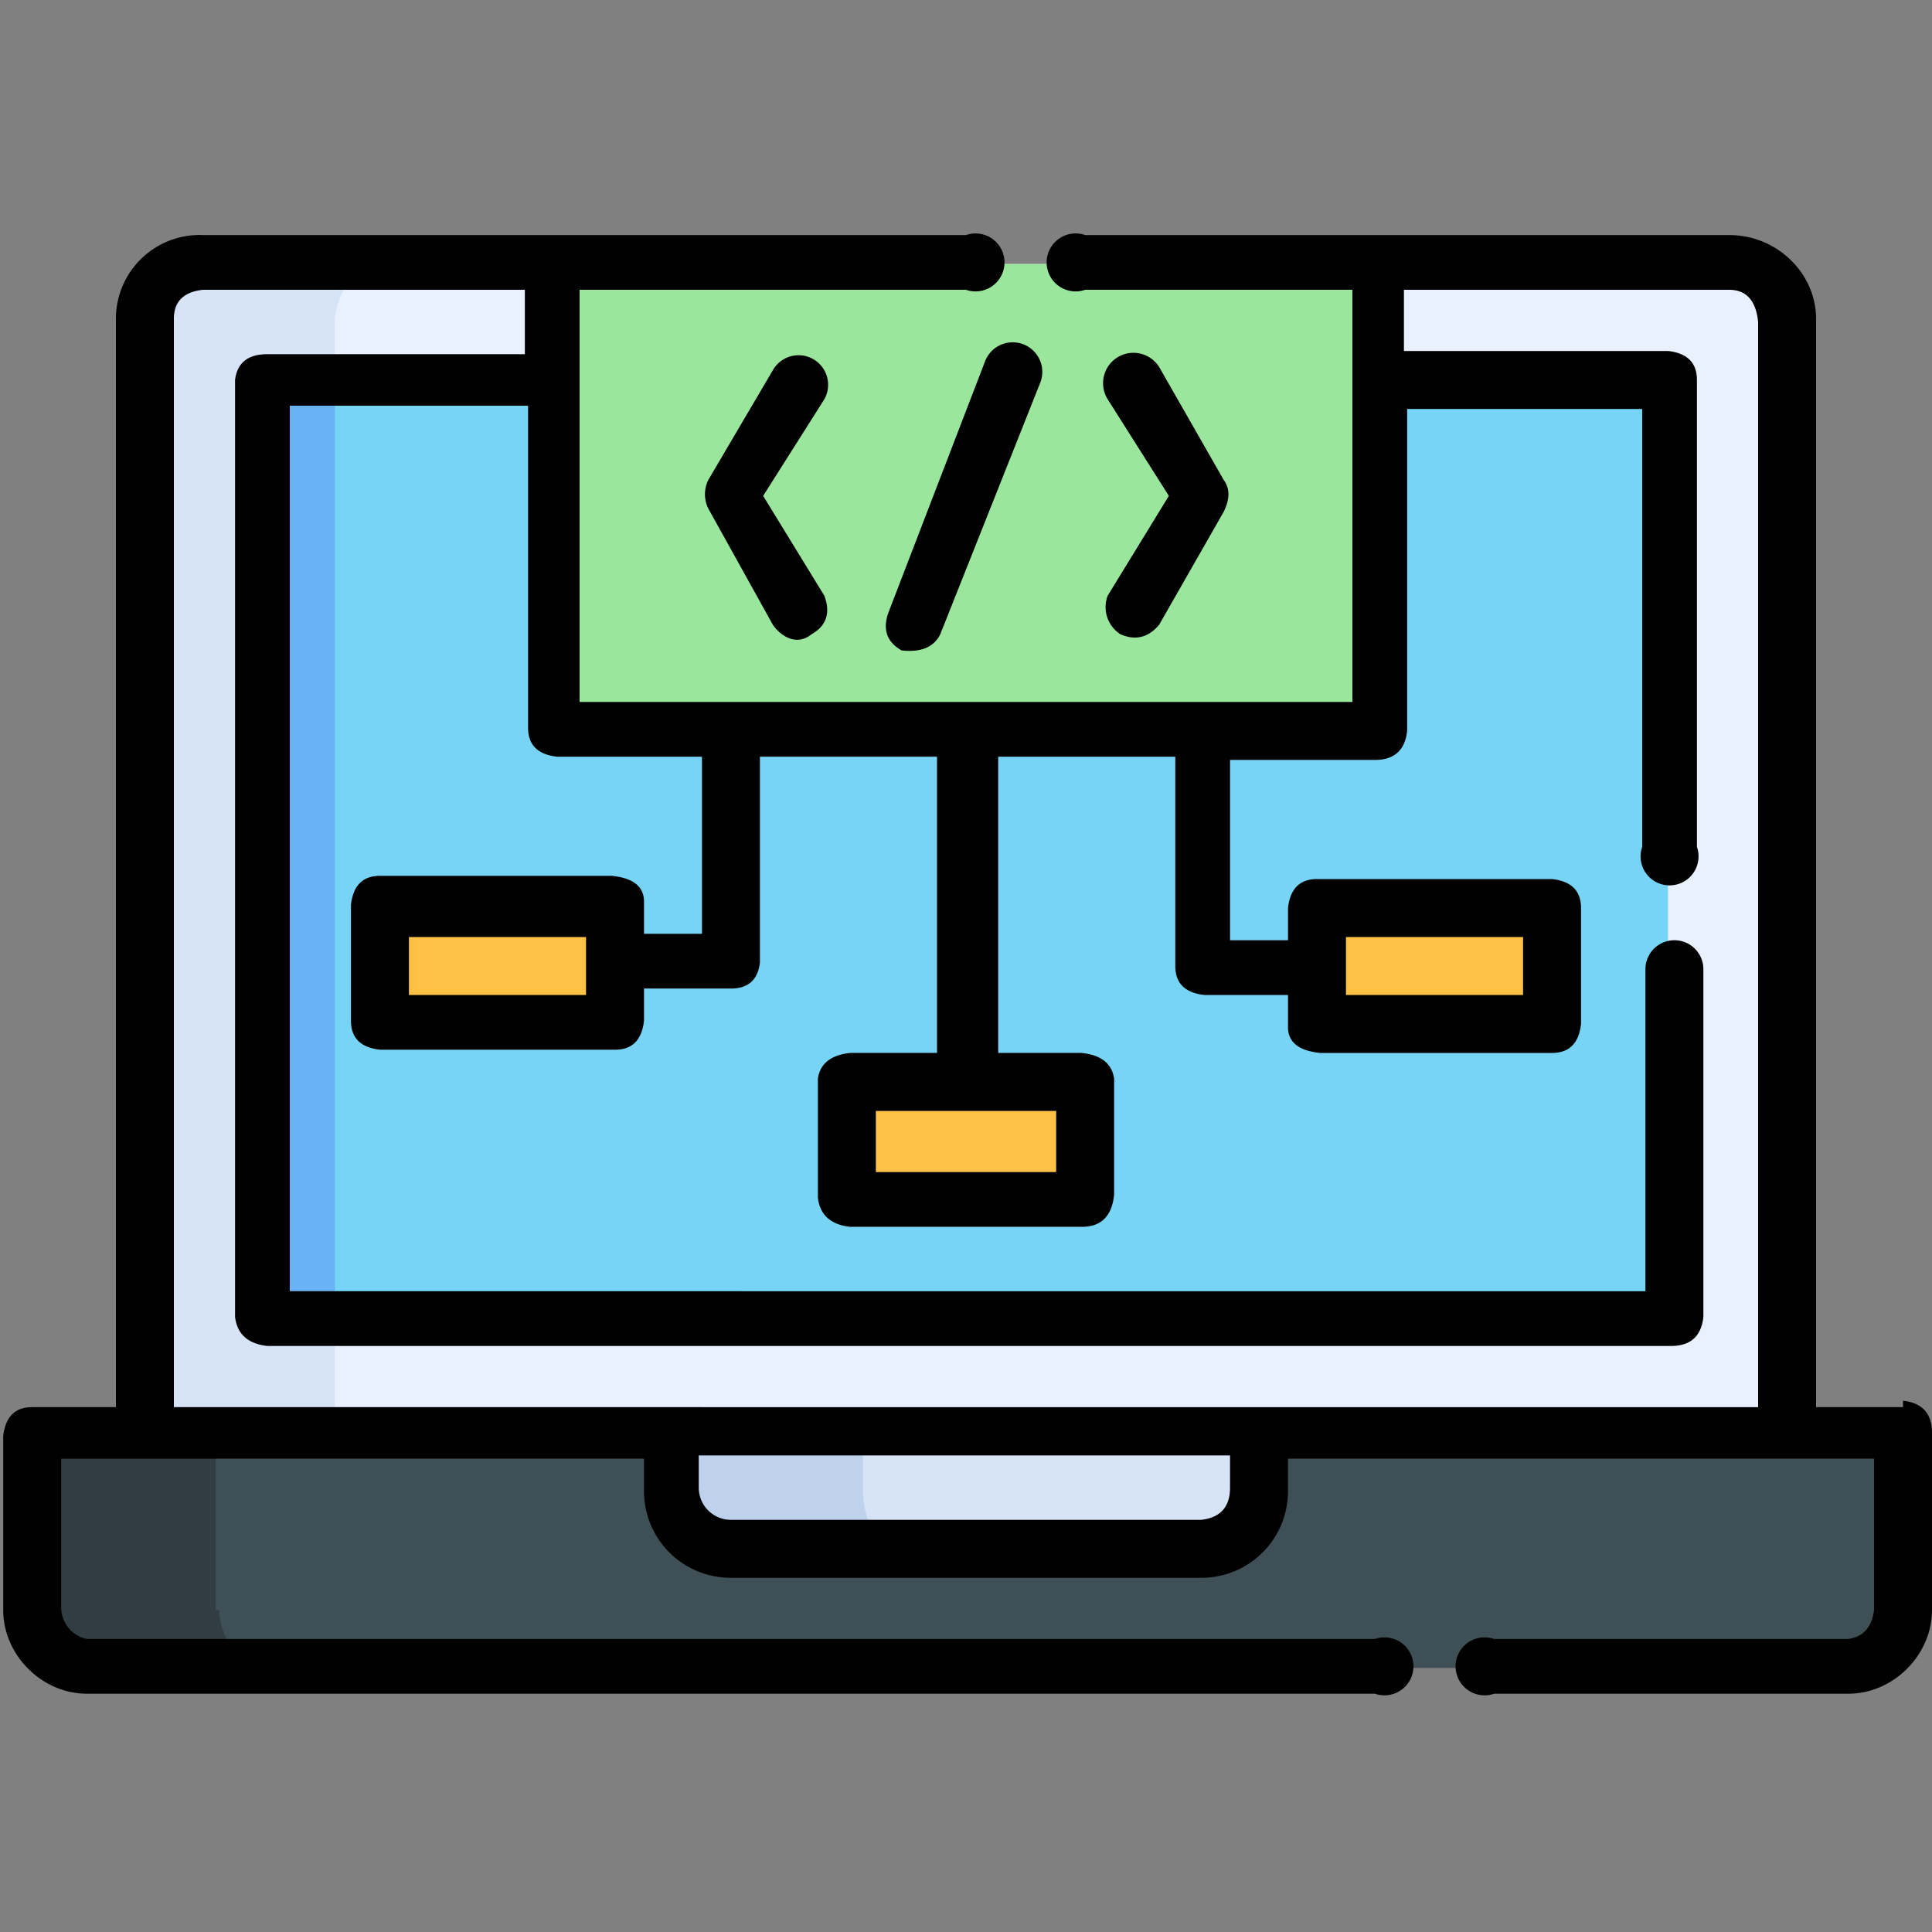 <svg xmlns="http://www.w3.org/2000/svg" width="60" height="60" fill="none" viewBox="0 0 60 60"><rect x="0" y="0" width="60" height="60" fill="#808080" stroke="none"/><path fill="#e9f1ff" d="M55.5 44.6h-51V9.9q.1-1.6 1.8-1.7h47.4q1.6.1 1.8 1.7z"/><path fill="#77d4f5" d="M8.2 11.8h43.6v29.1H8.2z"/><path fill="#d7e4f7" d="M8.2 11.8h2.2V9.9q.2-1.6 1.7-1.7H6.3q-1.6.1-1.8 1.7v34.7h5.9v-3.7H8.2z"/><path fill="#68b3f3" d="M8.2 11.8h2.2v29.1H8.2z"/><path fill="#ffc247" d="M26.4 33.6h7.2v3.7h-7.2zM11.8 28.2h7.3v3.6h-7.3zM48.2 31.8h-7.3v-3.6h7.3z"/><path fill="#3e4f55" d="M57.4 51.8H2.6Q1 51.7 1 50.1v-5.5H59V50q-.2 1.6-1.7 1.7"/><path fill="#303d42" d="M6.7 50v-5.4H1V50q.2 1.6 1.7 1.7h5.9q-1.7-.1-1.8-1.7"/><path fill="#d7e4f7" d="M39.1 44.6H20.9v1.8q.1 1.6 1.8 1.8h14.6q1.6-.1 1.8-1.8z"/><path fill="#bed2ee" d="M26.8 46.4v-1.8h-5.9v1.8q.1 1.6 1.8 1.8h5.8q-1.6-.1-1.7-1.8"/><path fill="#9be69d" d="M17.3 8.2h25.4v14.5H17.3z"/><path fill="#000" d="M59.1 43.7h-2.7V9.9c0-1.4-1.2-2.6-2.7-2.6h-20a.9.9 0 1 0 0 1.7H42v12.8H18V9H30a.9.9 0 1 0 0-1.7H6.3a2.6 2.6 0 0 0-2.7 2.6v33.8H1q-.8 0-.9.9V50c0 1.4 1.2 2.6 2.6 2.6h40a.9.9 0 1 0 0-1.7h-40a1 1 0 0 1-.8-1v-4.6H20v1c0 1.5 1.2 2.7 2.7 2.7h14.6c1.5 0 2.7-1.2 2.7-2.7v-1h18.2v4.7q-.1.8-.8.9h-11a.9.9 0 1 0 0 1.7h11c1.4 0 2.6-1.2 2.6-2.6v-5.5q0-.9-.9-1m-20.9 2.7q0 .9-.9 1H22.7a1 1 0 0 1-1-1v-1h16.5zM5.4 43.7V9.9q0-.8.9-.9h10v2H8.3q-.9 0-1 .8v29.1q.1.8 1 .9h43.6q.9 0 1-.9V30.1a.9.9 0 1 0-1.8 0v10H9V12.6h7.4v10q0 .8.9.9h4.5v5.5H20v-1q0-.7-1-.8h-7.2q-.8 0-.9.9v3.6q0 .8.9.9h7.3q.8 0 .9-.9v-1h2.7q.8 0 .9-.8v-6.4h5.5v9.2h-2.7q-.9.1-1 .8v3.7q.1.8 1 .9h7.2q.9 0 1-1v-3.6q-.1-.7-1-.8H31v-9.2h5.5V30q0 .8.9.9H40v1q0 .7 1 .8h7.2q.8 0 .9-.9v-3.6q0-.8-.9-.9h-7.3q-.8 0-.9.9v1h-1.8v-5.6h4.5q.9 0 1-.9v-10H51v13.6a.9.9 0 1 0 1.7 0V11.8q0-.8-.9-.9h-8.2V9h10.1q.8 0 .9 1v33.7zm12.8-12.8h-5.5v-1.8h5.5zm14.6 3.6v1.9h-5.6v-1.9zm9-5.4h5.5v1.8h-5.5z"/><path fill="#000" d="M28 20.2q-.7-.4-.4-1.2l3-7.8a.9.9 0 0 1 1.7.7l-3.1 7.8q-.3.6-1.2.5M34.8 19.7a1 1 0 0 1-.4-1.2l1.9-3.1-1.9-3a.9.9 0 1 1 1.6-1l2 3.5q.3.4 0 1l-2 3.5q-.5.6-1.2.3M24 19.4l-2-3.6a1 1 0 0 1 0-.9l2-3.4a.9.9 0 0 1 1.6.9l-1.9 3 1.9 3.1q.3.8-.4 1.2c-.5.4-1 0-1.2-.3"/></svg>